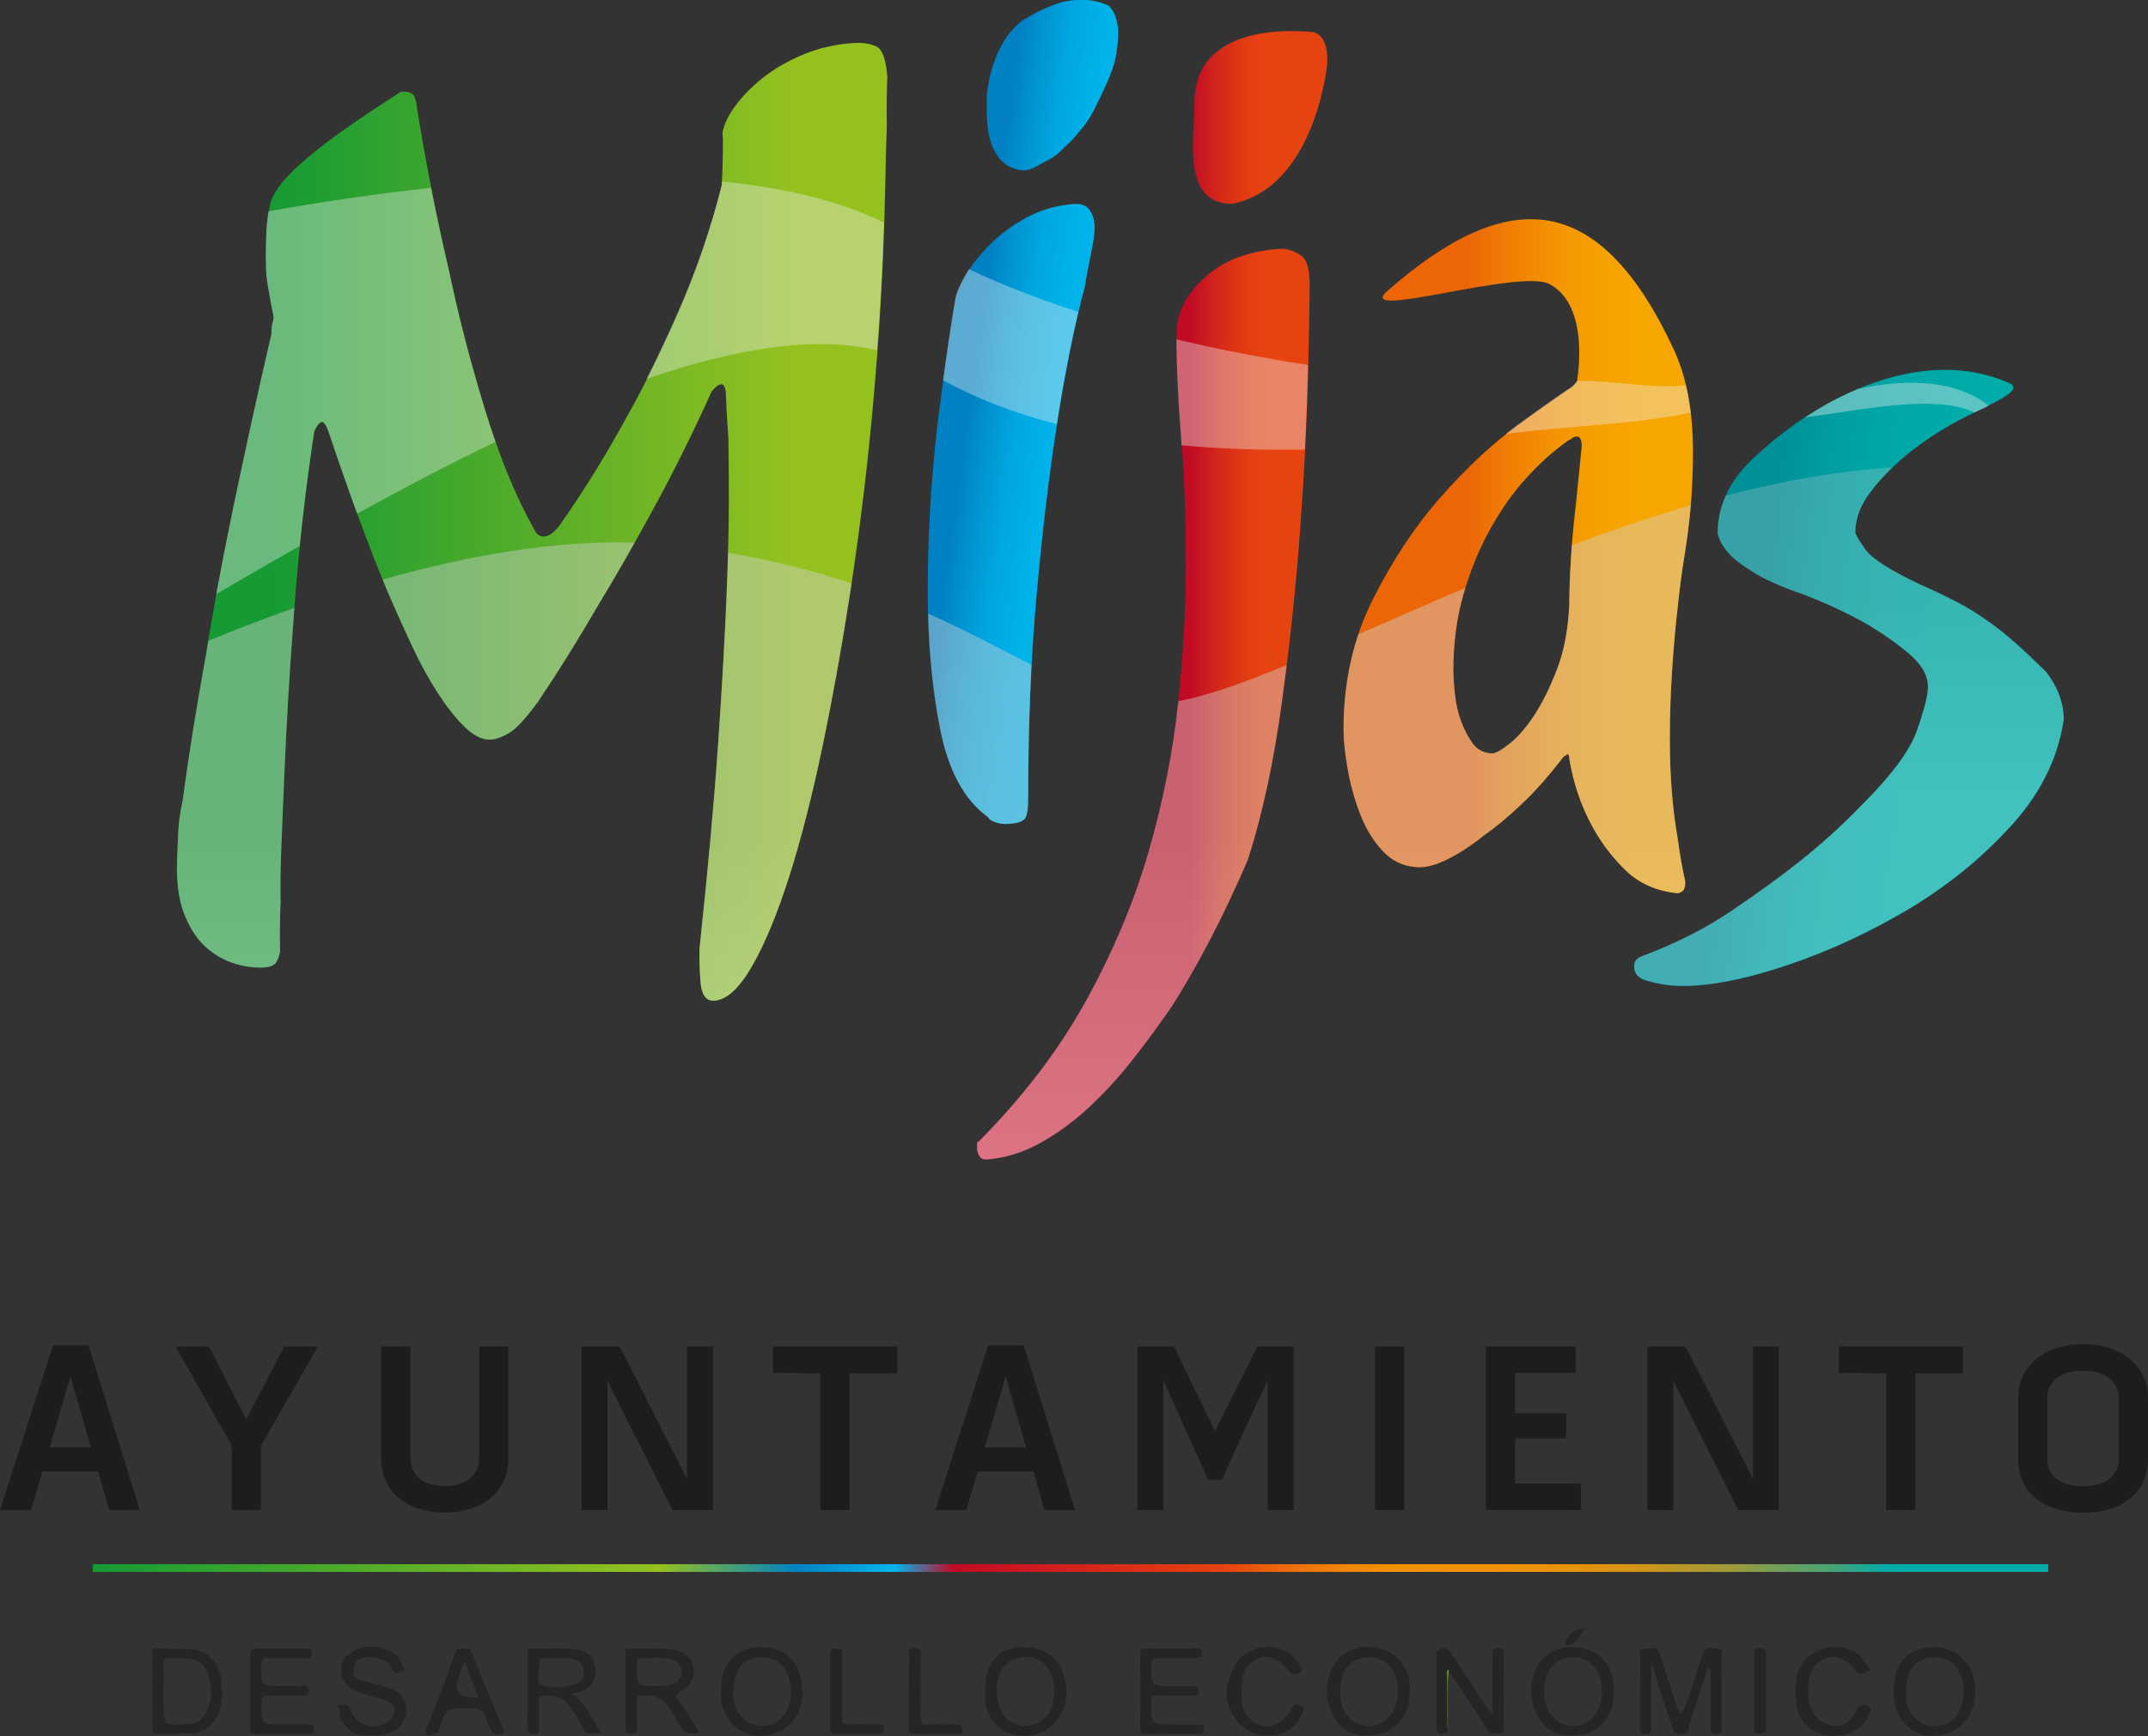 <?xml version="1.0" encoding="UTF-8"?>
<svg xmlns="http://www.w3.org/2000/svg" xmlns:xlink="http://www.w3.org/1999/xlink" viewBox="0 0 383.86 310.31">
  <rect x="0" y="0" width="383.86" height="310.31" fill="#333333" stroke="none"/>
  <defs>
    <style>
      .cls-1 {
        fill: url(#linear-gradient-2);
      }

      .cls-1, .cls-2, .cls-3, .cls-4, .cls-5, .cls-6, .cls-7, .cls-8 {
        mix-blend-mode: multiply;
      }

      .cls-9 {
        fill: url(#AZUL_I_MIJAS-2);
      }

      .cls-10 {
        fill: #1d1d1b;
      }

      .cls-2 {
        fill: url(#linear-gradient-7);
        opacity: .6;
      }

      .cls-11 {
        fill: url(#AZUL_I_MIJAS);
      }

      .cls-12 {
        fill: url(#ROJO_J_MIJAS);
      }

      .cls-13 {
        fill: #679e31;
      }

      .cls-14 {
        fill: url(#ROJO_J_MIJAS-2);
      }

      .cls-15 {
        fill: url(#VERDE_M_MIJAS);
      }

      .cls-3 {
        fill: url(#linear-gradient-4);
      }

      .cls-16 {
        isolation: isolate;
      }

      .cls-17 {
        fill: url(#linear-gradient-8);
      }

      .cls-18 {
        fill: url(#TURQUESA_S_MIJAS);
      }

      .cls-4 {
        fill: url(#linear-gradient-5);
      }

      .cls-5 {
        fill: url(#linear-gradient-3);
      }

      .cls-19 {
        fill: #ededed;
      }

      .cls-20 {
        fill: url(#NARANJA_A_MIJAS);
      }

      .cls-21 {
        mix-blend-mode: soft-light;
        opacity: .39;
      }

      .cls-6 {
        fill: url(#linear-gradient);
      }

      .cls-22 {
        fill: #262525;
      }

      .cls-7 {
        opacity: .43;
      }

      .cls-8 {
        fill: url(#linear-gradient-6);
      }
    </style>
    <linearGradient id="VERDE_M_MIJAS" data-name="VERDE M MIJAS" x1="31.62" y1="93.29" x2="158.58" y2="93.29" gradientUnits="userSpaceOnUse">
      <stop offset=".13" stop-color="#159a34"/>
      <stop offset=".87" stop-color="#95c11f"/>
    </linearGradient>
    <linearGradient id="AZUL_I_MIJAS" data-name="AZUL I MIJAS" x1="163.81" y1="88.82" x2="191.33" y2="92.6" gradientUnits="userSpaceOnUse">
      <stop offset=".25" stop-color="#0081c3"/>
      <stop offset=".4" stop-color="#0095d2"/>
      <stop offset=".58" stop-color="#00a7e1"/>
      <stop offset=".78" stop-color="#00b2ea"/>
      <stop offset="1" stop-color="#00b6ed"/>
    </linearGradient>
    <linearGradient id="AZUL_I_MIJAS-2" data-name="AZUL I MIJAS" x1="174.2" y1="13.28" x2="201.72" y2="17.06" xlink:href="#AZUL_I_MIJAS"/>
    <linearGradient id="ROJO_J_MIJAS" data-name="ROJO J MIJAS" x1="206.45" y1="125.87" x2="232.28" y2="125.87" gradientUnits="userSpaceOnUse">
      <stop offset=".24" stop-color="#c10b25"/>
      <stop offset=".26" stop-color="#c30e23"/>
      <stop offset=".46" stop-color="#d62b18"/>
      <stop offset=".63" stop-color="#e23c12"/>
      <stop offset=".76" stop-color="#e74310"/>
    </linearGradient>
    <linearGradient id="ROJO_J_MIJAS-2" data-name="ROJO J MIJAS" x1="206.45" y1="21" x2="232.28" y2="21" xlink:href="#ROJO_J_MIJAS"/>
    <linearGradient id="NARANJA_A_MIJAS" data-name="NARANJA A MIJAS" x1="240.11" y1="99.43" x2="302.55" y2="99.43" gradientUnits="userSpaceOnUse">
      <stop offset=".36" stop-color="#ec6608"/>
      <stop offset=".48" stop-color="#f08004"/>
      <stop offset=".61" stop-color="#f49502"/>
      <stop offset=".73" stop-color="#f6a100"/>
      <stop offset=".85" stop-color="#f7a600"/>
    </linearGradient>
    <linearGradient id="TURQUESA_S_MIJAS" data-name="TURQUESA S MIJAS" x1="312.04" y1="119.32" x2="349.34" y2="124.96" gradientUnits="userSpaceOnUse">
      <stop offset="0" stop-color="#009098"/>
      <stop offset=".27" stop-color="#009fa1"/>
      <stop offset=".58" stop-color="#00a9a7"/>
      <stop offset="1" stop-color="#00aca9"/>
    </linearGradient>
    <linearGradient id="linear-gradient" x1="42.11" y1="209.53" x2="42.11" y2="93.49" gradientUnits="userSpaceOnUse">
      <stop offset="0" stop-color="#fff"/>
      <stop offset=".53" stop-color="#d2d2d2"/>
    </linearGradient>
    <linearGradient id="linear-gradient-2" x1="138.58" y1="209.53" x2="138.58" y2="93.49" xlink:href="#linear-gradient"/>
    <linearGradient id="linear-gradient-3" x1="90.9" y1="209.53" x2="90.9" y2="93.49" xlink:href="#linear-gradient"/>
    <linearGradient id="linear-gradient-4" x1="175.11" y1="209.53" x2="175.11" y2="93.49" xlink:href="#linear-gradient"/>
    <linearGradient id="linear-gradient-5" x1="202.28" y1="209.53" x2="202.28" y2="93.49" xlink:href="#linear-gradient"/>
    <linearGradient id="linear-gradient-6" x1="271.13" y1="209.53" x2="271.13" y2="93.49" xlink:href="#linear-gradient"/>
    <linearGradient id="linear-gradient-7" x1="330.42" y1="183.86" x2="330.42" y2="91.2" gradientUnits="userSpaceOnUse">
      <stop offset=".44" stop-color="#fff"/>
      <stop offset=".82" stop-color="#d2d2d2"/>
    </linearGradient>
    <linearGradient id="linear-gradient-8" x1="16.57" y1="280.29" x2="366.04" y2="280.29" gradientUnits="userSpaceOnUse">
      <stop offset="0" stop-color="#159a34"/>
      <stop offset=".29" stop-color="#95c11f"/>
      <stop offset=".36" stop-color="#0081c3"/>
      <stop offset=".41" stop-color="#00b6ed"/>
      <stop offset=".44" stop-color="#c10b25"/>
      <stop offset=".58" stop-color="#e74310"/>
      <stop offset=".6" stop-color="#eb5f0a"/>
      <stop offset=".62" stop-color="#ee7505"/>
      <stop offset=".64" stop-color="#f18502"/>
      <stop offset=".66" stop-color="#f28f00"/>
      <stop offset=".7" stop-color="#f39200"/>
      <stop offset=".73" stop-color="#ef9202"/>
      <stop offset=".76" stop-color="#e59309"/>
      <stop offset=".79" stop-color="#d39515"/>
      <stop offset=".81" stop-color="#bb9726"/>
      <stop offset=".84" stop-color="#9b9b3c"/>
      <stop offset=".86" stop-color="#749f57"/>
      <stop offset=".89" stop-color="#46a477"/>
      <stop offset=".91" stop-color="#12aa9c"/>
      <stop offset=".92" stop-color="#00aca9"/>
    </linearGradient>
  </defs>
  <g class="cls-16">
    <g id="Layer_1">
      <g>
        <path class="cls-15" d="M127.67,178.89c-1.48.1-2.31-1.04-2.49-3.41-.18-2.37-.23-4.38-.16-6.04,1.5-14.06,2.6-26.15,3.3-36.29.7-10.14,1.2-18.98,1.51-26.54.27-6.44.4-12,.42-16.68,0-4.68-.02-8.49-.08-11.42-.23-3.29-.39-6.11-.47-8.5-.15-.9-.4-1.34-.77-1.32-.38.02-.75.23-1.14.63-.19.19-.39.39-.58.59-3.25,7.2-6.67,14.11-10.26,20.71-3.59,6.61-6.97,12.51-10.14,17.71-3.57,6.16-7.13,11.86-10.67,17.11-2.15,2.93-3.84,4.77-5.06,5.52-1.24.75-2.31,1.16-3.24,1.25-1.48.12-3.01-.57-4.62-2.08-1.59-1.51-3.22-3.52-4.86-6.05-1.65-2.51-3.23-5.39-4.76-8.65-1.52-3.26-3.04-6.64-4.56-10.18-3.35-8.13-6.74-17.37-10.19-27.69-.49-1.42-.92-2.12-1.29-2.08-.37.03-.76.44-1.16,1.2-.2.39-.31.76-.32,1.13-1.52,10.04-2.7,20.45-3.51,31.25-.81,10.8-1.41,20.72-1.78,29.73-.19,4.6-.37,8.79-.52,12.57-.15,3.77-.2,7.03-.13,9.77-.14,3.32-.16,6.24-.09,8.81-.02.36-.18.93-.48,1.69-.31.76-1.02,1.19-2.13,1.29-1.67.14-3.45-.06-5.36-.62-1.91-.57-3.67-1.56-5.28-2.98-1.6-1.42-2.9-3.41-3.9-5.98-1-2.56-1.42-5.79-1.26-9.66.06-1.46.12-3.07.2-4.82.08-1.75.34-3.65.79-5.71,1.06-7.98,2.43-16.54,4.1-25.68,1.24-7.81,2.9-16.71,4.98-26.71,2.08-9.99,4.34-20.33,6.81-31,.02-.36.03-.73.05-1.1.01-.37.07-.7.18-.99.1-.28.16-.61.18-.97-.31-1.44-.61-3.07-.91-4.88-.31-1.44-.48-3.07-.48-4.91-.02-1.83,0-3.57.07-5.24.08-1.83.29-3.5.63-5,.34-1.5,1.33-3.15,2.97-4.94,1.63-1.8,4.03-3.89,7.18-6.28,3.14-2.39,7.54-5.4,13.23-9.03.93-.08,1.61.04,2.06.37.44.33.73,1.22.86,2.67,1.61,9.95,3.52,19.59,5.72,28.93,1.69,8.1,3.84,16.39,6.44,24.88,2.59,8.49,5.52,15.61,8.78,21.39.17.36.34.62.52.78.35.34.81.48,1.36.44.74-.06,1.59-.68,2.57-1.87,4.11-5.84,7.97-12.02,11.55-18.54,3.18-5.57,6.4-12.06,9.66-19.46,3.25-7.39,5.88-15.01,7.86-22.86.23-5.52.26-8.64.11-9.37.24-1.48,1-3.1,2.28-4.83,1.27-1.74,2.91-3.41,4.91-5.02,2-1.59,4.41-3,7.23-4.18,2.81-1.18,5.88-1.88,9.21-2.07,1.48-.08,2.76.12,3.85.61,1.08.5,1.74,2.3,1.98,5.41-.1,2.58-.14,5.52-.09,8.82-.11,2.76-.2,6.02-.26,9.79-.07,3.77-.2,8.05-.39,12.83-.4,9.76-1.1,19.75-2.07,30-.98,10.24-2.23,20.32-3.74,30.22-1.52,9.9-3.2,19.27-5.04,28.1-1.84,8.83-3.83,16.57-5.94,23.21-2.12,6.64-4.32,11.97-6.61,15.97-2.29,4.01-4.54,6.08-6.76,6.24Z"/>
        <g>
          <path class="cls-11" d="M193.97,50.78c-2.03,7.76-3.78,16.52-5.26,26.26-1.29,8.34-2.44,18.06-3.45,29.18-1.01,11.12-1.52,23.31-1.52,36.56,0,2.02-.23,3.24-.69,3.67-.46.44-1.34.71-2.62.81-1.11.09-2.03-.04-2.76-.38-.55-.16-.92-.43-1.11-.82-4.23-3.05-7.09-8.31-8.56-15.81-1.48-7.5-2.21-15.66-2.21-24.5,0-6.42.23-12.68.69-18.74.45-6.07,1.05-11.65,1.79-16.74.74-5.69,1.57-11.29,2.49-16.79.18-1.02.78-2.42,1.8-4.23,1.01-1.79,2.44-3.62,4.28-5.48,1.84-1.85,4.05-3.49,6.63-4.89,2.58-1.41,5.43-2.21,8.56-2.42,1.28-.08,2.21.31,2.76,1.18.56.87.83,1.9.83,3.11,0,1-.27,2.83-.83,5.48-.55,2.64-.82,4.17-.82,4.57Z"/>
          <path class="cls-9" d="M198.16,14.06c-.92,2.08-1.8,3.93-2.62,5.53-.83,1.61-1.71,2.91-2.63,3.88-.92,1.16-1.84,2.14-2.76,2.93-.93.98-1.8,1.68-2.62,2.1-.83.42-1.62.84-2.35,1.26-.74.41-1.48.65-2.21.71-1.29-.09-2.39-.47-3.32-1.15-.92-.67-1.7-1.76-2.35-3.28-.64-1.51-.96-3.66-.96-6.42v-2.08c0-.64.09-1.43.27-2.37.19-1.3.56-2.71,1.11-4.23.36-1.13.97-2.37,1.79-3.73.83-1.35,1.89-2.53,3.18-3.54.92-.53,1.84-1.05,2.76-1.57.92-.43,1.93-.86,3.03-1.31,1.1-.44,2.39-.7,3.87-.8,2.21-.13,4.15.22,5.8,1.05.18.18.46.52.83,1.06.18.36.37.86.55,1.49.18.63.28,1.41.28,2.33s-.09,2.08-.28,3.47c-.19,1.39-.65,2.93-1.38,4.63Z"/>
        </g>
        <g>
          <path class="cls-12" d="M176.28,207.27c-.55.04-.97-.16-1.24-.6-.27-.44-.42-.84-.42-1.21v-1.1c0-.19.09-.29.28-.3,7.92-7.99,14.32-16.37,19.21-25.22,4.88-8.86,8.6-17.74,11.19-26.71,2.57-8.96,4.32-17.77,5.24-26.47.92-8.7,1.39-16.91,1.39-24.65,0-8.29-.28-15.92-.83-22.9-.55-6.98-.83-13.13-.83-18.48,0-3.68,1.69-7.07,5.12-10.13,3.4-3.06,8.05-4.77,13.95-5.05,1.29.17,2.4.62,3.32,1.34.92.72,1.38,2.47,1.38,5.23,0,2.59-.1,7.88-.28,15.89-.19,8.01-.64,17.13-1.39,27.37-.73,10.23-1.84,20.7-3.31,31.41-1.47,10.7-3.5,20.05-6.08,28.03-4.24,9.86-8.75,18.57-13.54,26.14-2.21,3.22-4.56,6.42-7.05,9.58-2.48,3.16-5.11,6.02-7.87,8.58-2.76,2.55-5.66,4.66-8.71,6.34-3.04,1.68-6.21,2.64-9.53,2.9Z"/>
          <path class="cls-14" d="M237.2,11.43c-.59,4.61-2.01,10.3-4.69,15.11-2.69,4.82-6.64,8.77-12.29,9.9-9.03,0-6.77-11.29-6.77-18.07,0-11.3,11.29-13.55,21.31-12.63,1.74.56,2.55,2.46,2.43,5.68Z"/>
        </g>
        <path class="cls-20" d="M301.17,157.6c0,.92-.19,1.5-.55,1.74-.37.24-.64.34-.83.33-3.87-.39-7.04-1.82-9.53-4.33-2.49-2.5-4.46-5.18-5.94-8.05-1.84-3.45-3.14-7.31-3.87-11.59,0-.55-.1-.84-.28-.84-.19-.01-.28.03-.28.12,0,.1-.09.14-.28.12-.09.08-.18.17-.27.26-2.4,3.16-4.84,5.93-7.33,8.3-2.48,2.36-4.74,4.24-6.77,5.64-2.39,1.93-4.7,3.42-6.91,4.47-1.84.87-3.41,1.29-4.7,1.26-2.58-.05-4.75-1-6.49-2.86-1.75-1.86-3.14-4.13-4.14-6.8-1.02-2.67-1.76-5.39-2.21-8.16-.47-2.76-.69-5.06-.69-6.9,0-8.47,1.74-16.21,5.25-23.19,3.5-6.97,7.55-13.09,12.16-18.31,4.6-5.23,9.15-9.47,13.68-12.76,4.51-3.28,7.78-5.56,9.81-6.91.56-.51.83-.86.83-1.05s2.45-13.26-4.87-17.29c-5.32-2.91-35.47,6.78-28.92,1.11,21.43-18.75,37.77-18.03,51.07,10.54,2.44,5.25,3.44,11.47,3.44,18.47,0,2.4-.1,5.01-.27,7.85-.19,2.84-.55,6.07-1.11,9.7-.55,3.26-1.01,6.71-1.38,10.36-.37,3.1-.69,6.7-.96,10.82-.28,4.12-.42,8.29-.42,12.53,0,6.45.46,12.3,1.38,17.55.37,2.8.83,5.42,1.38,7.88ZM280.45,107.78c0-2.02.09-4.6.27-7.72.19-3.12.46-6.23.84-9.34.36-3.48.73-7.13,1.1-10.98,0-1.1-.28-1.68-.83-1.71-.37-.03-.74.13-1.11.48-.37.15-.65.33-.83.5-2.39,1.69-4.79,3.85-7.18,6.5-2.4,2.64-4.56,5.72-6.49,9.23-1.94,3.52-3.51,7.38-4.7,11.57-1.2,4.2-1.79,8.7-1.79,13.48,0,1.1.09,2.54.28,4.3.19,1.76.55,3.38,1.11,4.87.55,1.49,1.24,2.8,2.07,3.94.83,1.13,1.97,1.73,3.46,1.78.55.02,1.56-.53,3.03-1.66,1.47-1.13,2.95-2.81,4.43-5.03,1.47-2.22,2.85-5,4.14-8.33,1.29-3.32,2.02-7.28,2.21-11.88Z"/>
        <path class="cls-18" d="M368.81,128.65c-1.13,7.41-4.54,13.92-10.16,19.78-5.55,5.94-12,10.96-19.36,15.14-7.37,4.2-14.83,7.45-22.39,9.77-7.55,2.32-13.81,3.3-18.79,2.77-1.1-.12-2.39-.4-3.87-.82-1.47-.42-2.21-1.27-2.21-2.56,0-.55.19-1,.55-1.33.19-.17.46-.33.83-.47,5.89-2.19,11.19-4.85,15.89-8.02,4.7-3.17,8.79-6.13,12.29-8.91,4.05-3.24,7.74-6.57,11.06-10.04,5.34-5.31,8.65-9.74,9.95-13.45,1.29-3.7,1.94-6.29,1.94-7.77,0-2.02-1.15-4.01-3.45-5.94-2.3-1.93-4.83-3.7-7.59-5.31-3.33-1.88-7-3.62-11.06-5.17-3.87-1.34-6.86-2.64-8.98-3.95-2.12-1.3-3.63-2.46-4.56-3.51-1.1-1.24-1.74-2.43-1.93-3.56,0-5.15,2.3-9.82,6.91-13.88,5.7-5.31,13.06-10.25,20.99-13,7.93-2.76,16.44-3.43,24.28.11,3.06,1.38-5.07,4.33-9.63,6.9-2.95,1.58-5.76,3.44-8.43,5.58-2.67,2.15-4.93,4.44-6.77,6.87-1.85,2.43-2.76,4.85-2.76,7.24,0,.37.59,1.39,1.79,3.09,1.2,1.69,4.46,3.74,9.81,6.29,1.66.71,3.91,1.77,6.77,3.22,6.95,3.73,11.46,8.24,15.74,12.4,2.08,2.71,3.13,5.57,3.14,8.52Z"/>
        <g class="cls-7">
          <path class="cls-6" d="M32.64,143.13c-.46,2.06-.72,3.96-.79,5.71-.07,1.75-.14,3.37-.2,4.83-.15,3.87.26,7.1,1.26,9.66,1,2.57,2.3,4.57,3.9,5.99,1.61,1.41,3.36,2.4,5.28,2.97,1.91.55,3.7.76,5.36.62,1.1-.1,1.82-.54,2.13-1.29.31-.76.47-1.33.48-1.69-.07-2.56-.05-5.49.09-8.81-.07-2.75-.02-6,.13-9.77.16-3.77.33-7.96.52-12.57.37-9.02.96-18.93,1.78-29.73.01-.13.02-.26.03-.4-5.44,1.92-10.62,3.93-15.39,5.9-.17.99-.32,1.97-.48,2.92-1.67,9.14-3.04,17.69-4.1,25.67Z"/>
          <path class="cls-1" d="M129.84,106.59c-.31,7.55-.82,16.39-1.52,26.53-.7,10.15-1.8,22.24-3.3,36.3-.07,1.66-.01,3.67.16,6.04.18,2.38,1.01,3.51,2.49,3.41,2.22-.15,4.46-2.23,6.76-6.24,2.29-4,4.49-9.32,6.61-15.96,2.11-6.65,4.1-14.38,5.94-23.22,1.84-8.82,3.52-18.19,5.04-28.1.06-.35.1-.71.16-1.07-6.4-2.13-13.66-4.04-22.07-5.47-.07,2.44-.15,5.01-.27,7.77Z"/>
          <path class="cls-5" d="M68.39,103.59c.22.55.44,1.09.66,1.63,1.51,3.54,3.03,6.93,4.56,10.18,1.53,3.26,3.11,6.15,4.76,8.65,1.65,2.52,3.27,4.53,4.86,6.05,1.6,1.51,3.14,2.2,4.62,2.08.93-.08,2-.49,3.24-1.24,1.23-.75,2.92-2.59,5.06-5.52,3.54-5.25,7.09-10.95,10.67-17.11,2.1-3.46,4.3-7.25,6.6-11.32-14.54-.44-30.24,2.41-45.02,6.6Z"/>
          <path class="cls-3" d="M176.56,146.06c.18.39.55.66,1.11.81.73.34,1.65.46,2.76.38,1.29-.1,2.16-.37,2.62-.8.46-.43.69-1.66.69-3.67,0-8.43.2-16.42.61-23.98-5.54-2.75-11.46-5.98-18.49-9.14.19,7.34.87,14.22,2.13,20.58,1.47,7.5,4.33,12.76,8.56,15.82Z"/>
          <path class="cls-4" d="M205.3,152.12c-2.59,8.97-6.32,17.85-11.19,26.71-4.88,8.85-11.28,17.23-19.21,25.22-.18.01-.28.1-.28.3v1.1c0,.37.14.77.42,1.21.27.44.69.64,1.24.6,3.32-.25,6.5-1.22,9.53-2.9,3.04-1.68,5.95-3.79,8.71-6.34,2.76-2.56,5.39-5.42,7.87-8.58,2.49-3.16,4.84-6.36,7.05-9.58,4.79-7.57,9.3-16.28,13.54-26.14,2.58-7.98,4.61-17.32,6.08-28.02.31-2.29.6-4.55.88-6.82-7.69,3.17-14.28,5.53-19.37,6.46-.01.11-.02.21-.03.32-.92,8.69-2.67,17.52-5.24,26.47Z"/>
          <path class="cls-8" d="M240.8,137.19c.46,2.77,1.2,5.5,2.21,8.16,1,2.67,2.39,4.94,4.14,6.8,1.74,1.86,3.91,2.81,6.49,2.86,1.28.02,2.86-.4,4.69-1.26,2.21-1.05,4.51-2.54,6.91-4.47,2.03-1.4,4.29-3.28,6.77-5.64,2.49-2.37,4.93-5.14,7.33-8.3.09-.09.18-.18.27-.26.18.01.28-.02.28-.12,0-.09.09-.13.28-.13.18.01.28.3.28.85.73,4.28,2.02,8.15,3.87,11.59,1.47,2.87,3.45,5.55,5.94,8.05,2.48,2.51,5.66,3.94,9.53,4.33.19.01.46-.1.83-.34.37-.23.55-.82.55-1.74-.55-2.45-1.01-5.08-1.38-7.88-.92-5.25-1.38-11.1-1.38-17.55,0-4.24.14-8.42.41-12.54.28-4.12.59-7.72.96-10.81.37-3.65.83-7.1,1.38-10.36.46-2.98.77-5.66.98-8.11-7.2,2.1-14.31,4.53-21.24,7.13-.06.86-.14,1.71-.19,2.58-.18,3.12-.27,5.7-.27,7.72-.19,4.59-.92,8.55-2.21,11.88-1.29,3.33-2.67,6.11-4.14,8.33-1.48,2.22-2.95,3.9-4.43,5.03-1.47,1.14-2.48,1.69-3.04,1.67-1.48-.06-2.62-.66-3.45-1.79-.83-1.14-1.52-2.45-2.07-3.94-.55-1.49-.92-3.11-1.11-4.87-.18-1.76-.28-3.19-.28-4.29,0-4.79.6-9.29,1.79-13.49.12-.4.25-.79.37-1.19-6.73,2.85-13.15,5.68-19.13,8.29-1.75,5.26-2.65,10.89-2.65,16.9,0,1.84.22,4.14.69,6.9Z"/>
          <path class="cls-2" d="M308.89,98.87c.93,1.05,2.44,2.2,4.56,3.51,2.12,1.3,5.11,2.61,8.98,3.94,4.05,1.55,7.73,3.28,11.06,5.16,2.76,1.61,5.29,3.38,7.59,5.31,2.3,1.93,3.45,3.93,3.45,5.95,0,1.47-.65,4.06-1.94,7.76-1.29,3.71-4.61,8.14-9.95,13.45-3.32,3.46-7,6.8-11.06,10.04-3.5,2.77-7.6,5.73-12.29,8.9-4.7,3.17-9.99,5.83-15.89,8.02-.37.15-.64.3-.83.47-.36.33-.55.78-.55,1.33,0,1.29.74,2.14,2.21,2.56,1.47.42,2.76.69,3.87.81,4.97.53,11.24-.45,18.79-2.77,7.55-2.32,15.02-5.58,22.38-9.77,7.37-4.19,13.82-9.21,19.37-15.15,5.61-5.86,9.03-12.36,10.16-19.77,0-2.95-1.06-5.81-3.14-8.52-4.28-4.16-8.79-8.68-15.74-12.4-2.86-1.45-5.11-2.51-6.77-3.22-5.35-2.55-8.61-4.6-9.81-6.29-1.2-1.69-1.79-2.71-1.79-3.09,0-2.39.92-4.81,2.76-7.24,1.12-1.49,2.43-2.91,3.87-4.3-9.83.62-19.84,2.45-29.78,5.03-.95,2.13-1.45,4.36-1.45,6.7.19,1.13.83,2.31,1.93,3.56Z"/>
        </g>
        <g class="cls-21">
          <path class="cls-19" d="M86.65,73.21c-2.6-8.49-4.75-16.78-6.44-24.88-1.14-4.84-2.19-9.76-3.18-14.77-10.39,1.15-20.31,2.66-29.03,4.19-.21,1.2-.36,2.47-.43,3.87-.06,1.66-.1,3.41-.08,5.24.01,1.83.18,3.47.49,4.9.29,1.81.59,3.44.91,4.87-.02.37-.07.7-.18.97-.11.29-.17.62-.18.99-.01.36-.03.73-.04,1.1-2.47,10.67-4.74,21.01-6.82,31-1.14,5.51-2.15,10.68-3.05,15.52,4.66-2.71,9.67-5.62,14.93-8.62.69-6.77,1.51-13.41,2.49-19.87.01-.37.12-.75.32-1.13.4-.77.78-1.17,1.16-1.21.36-.03.8.66,1.29,2.09,1.69,5.04,3.36,9.83,5.02,14.35,7.97-4.4,16.31-8.8,24.72-12.83-.65-1.85-1.28-3.77-1.9-5.78Z"/>
          <path class="cls-19" d="M157.97,39.79c-7.97-3.95-17.98-6.24-28.99-7.36,0,.23-.02.43-.03.67-1.99,7.85-4.61,15.47-7.87,22.87-1.86,4.22-3.71,8.12-5.54,11.75,15.46-5.31,29.9-7.85,41.19-5.1.44-5.93.79-11.77,1.03-17.53.07-1.85.14-3.59.19-5.29Z"/>
          <path class="cls-19" d="M173.15,48.12c-.23.35-.45.7-.65,1.05-1.02,1.8-1.62,3.2-1.79,4.22-.81,4.79-1.52,9.65-2.18,14.58,6.16,3.37,13,5.95,20.32,7.85,1.12-7.25,2.4-13.94,3.84-20.08-7.09-2.29-13.66-4.84-19.54-7.63Z"/>
          <path class="cls-19" d="M233.73,65.23c-8.04-1.23-15.93-2.76-23.51-4.58.04,5.1.3,10.87.82,17.39.04.51.07,1.04.11,1.56,7.17.66,14.57.88,22.03.77.25-4.81.42-9.33.52-13.53.02-.56.03-1.08.04-1.61Z"/>
          <path class="cls-19" d="M301.28,68.86c-6.24.69-12.71-.88-19.45-.77-.12.13-.71.8-.88.97-2.03,1.35-5.3,3.63-9.81,6.91-.69.5-1.37,1.06-2.06,1.61,11.54-1.53,22.97-1.68,33.08-3.81-.25-1.55-.48-3.47-.88-4.9Z"/>
          <path class="cls-19" d="M355.39,72.5c-7.56-5.95-19.09-3.92-23.37-2.96-5.4,2.28-7.04,3.66-9.46,5.07,11.54-1.53,23.08-4.14,30.3-.88,1.53-.75,1.2-.43,2.52-1.23Z"/>
        </g>
      </g>
      <rect class="cls-17" x="16.57" y="279.6" width="349.46" height="1.38"/>
      <g>
        <path class="cls-10" d="M15.82,240.48l9.17,29.46h-5.47l-1.98-6.92H7.57l-2.02,6.92H0l9.47-29.46h6.35ZM16.24,258.71l-3.66-12.69-3.7,12.69h7.36Z"/>
        <path class="cls-10" d="M41.4,258.37l-10.01-17.67h5.97l6.65,13.03,6.77-13.03h6.02l-10.18,17.72v11.52h-5.22v-11.57Z"/>
        <path class="cls-10" d="M85.62,240.69h5.22v19.87c0,1.63-.29,3.06-.88,4.28-.59,1.22-1.4,2.24-2.42,3.05-1.02.82-2.22,1.43-3.6,1.85-1.37.42-2.85.62-4.42.62s-3.09-.21-4.48-.62c-1.39-.42-2.6-1.03-3.62-1.85-1.02-.82-1.83-1.83-2.42-3.05-.59-1.22-.88-2.64-.88-4.28v-19.87h5.22v19.87c0,.86.16,1.61.48,2.26.32.64.76,1.18,1.3,1.59.55.42,1.2.72,1.96.92s1.56.3,2.4.3,1.63-.1,2.38-.3,1.4-.52,1.96-.95,1-.96,1.33-1.59c.32-.63.48-1.38.48-2.24v-19.87Z"/>
        <path class="cls-10" d="M122.78,240.69h4.63v29.24h-7.24l-11.61-23.09v23.09h-4.63v-29.24h6.82l12.03,23.69v-23.69Z"/>
        <path class="cls-10" d="M138.14,245.42v-4.73h22.22v4.77h-8.54v24.47h-5.22v-24.47l-8.46-.04Z"/>
        <path class="cls-10" d="M182.95,240.48l9.17,29.46h-5.47l-1.98-6.92h-9.97l-2.02,6.92h-5.55l9.47-29.46h6.35ZM183.37,258.71l-3.66-12.69-3.7,12.69h7.36Z"/>
        <path class="cls-10" d="M209.79,240.69l7.36,15.14,7.57-15.14h6.44v29.24h-4.63v-23.26l-8.21,17.84h-2.44l-7.99-17.84v23.26h-4.63v-29.24h6.52Z"/>
        <path class="cls-10" d="M245.72,240.69h5.22v29.24h-5.22v-29.24Z"/>
        <path class="cls-10" d="M270.76,257.12v8.08h11.74v4.73h-16.96v-29.24h16.07v4.73h-10.86v7.18h9.13v4.51h-9.13Z"/>
        <path class="cls-10" d="M313.26,240.69h4.63v29.24h-7.24l-11.61-23.09v23.09h-4.63v-29.24h6.82l12.03,23.69v-23.69Z"/>
        <path class="cls-10" d="M328.61,245.42v-4.73h22.22v4.77h-8.54v24.47h-5.22v-24.47l-8.46-.04Z"/>
        <path class="cls-10" d="M376.83,240.91c1.35.43,2.54,1.05,3.58,1.87,1.04.82,1.87,1.81,2.5,2.97s.95,2.49.95,3.98v11.14c0,1.55-.3,2.92-.9,4.11-.6,1.19-1.42,2.19-2.44,2.99-1.02.8-2.22,1.4-3.58,1.81-1.36.4-2.8.6-4.31.6h-.63c-1.54,0-3-.2-4.38-.6-1.38-.4-2.57-1-3.6-1.78-1.02-.79-1.84-1.78-2.44-2.97-.6-1.19-.9-2.57-.9-4.15v-11.14c0-1.52.31-2.86.93-4.02.62-1.16,1.44-2.15,2.48-2.97,1.04-.82,2.24-1.43,3.6-1.85,1.36-.42,2.78-.62,4.27-.62h.67c1.46,0,2.86.21,4.21.64ZM378.64,249.77c0-.77-.18-1.46-.53-2.04-.35-.59-.81-1.08-1.37-1.48-.56-.4-1.2-.71-1.92-.92-.71-.21-1.45-.32-2.21-.32h-.67c-.76,0-1.5.1-2.23.3s-1.38.5-1.96.9c-.58.4-1.03.9-1.37,1.48-.34.59-.51,1.27-.51,2.04v11.14c0,.83.17,1.55.51,2.15.34.6.78,1.1,1.35,1.48s1.21.67,1.94.86,1.5.28,2.31.28h.63c.79,0,1.54-.09,2.27-.28s1.37-.48,1.91-.88.99-.9,1.33-1.5c.34-.6.5-1.3.5-2.11v-11.09Z"/>
      </g>
      <g>
        <path class="cls-22" d="M295.09,297.27c0,4,0,7.72,0,11.43,0,.63.18,1.27-.9,1.27-.99,0-1.12-.4-1.12-1.24.03-4.25,0-8.51.03-12.76,0-.48-.37-1.42.65-1.26.97.15,2.32-.81,2.85.87.96,3.05,1.95,6.09,2.94,9.14.08.25.16.52.31.73.39.52.76,1.22,1.15-.06.4-1.31.99-2.57,1.42-3.87.68-2.05,1.2-4.17,1.99-6.18.5-1.28,1.79-.57,2.72-.63.9-.06.51.79.51,1.22.03,4.25.02,8.51.02,12.76,0,.61.21,1.28-.88,1.28-1.03,0-1.1-.46-1.09-1.28.03-3.01.02-6.03,0-9.04,0-.48.23-1.05-.45-1.62-1.11,3.41-2.14,6.7-3.28,9.95-.26.75-.04,1.96-1.58,1.95-1.47-.01-1.52-1.04-1.8-1.92-1.02-3.33-2.33-6.58-3.07-10-.04-.19-.21-.35-.43-.73Z"/>
        <path class="cls-22" d="M125,309.7c-2.28.72-3.14-.45-4.07-2.11-.96-1.71-1.75-3.77-4.05-4.36-.81-.2-1.59-.08-2.39-.13-.83-.06-.6.59-.61,1.02-.02,1.56-.05,3.12.01,4.68.03.84-.23,1.11-1.08,1.11-.88,0-1.07-.31-1.07-1.13.03-4.36.02-8.72.01-13.08,0-.58-.02-1.09.8-1.03,2.78.18,5.59-.33,8.36.31,1.64.38,2.81,1.49,3.03,3.21.21,1.62-.46,2.94-1.8,3.85-1.67,1.12-1.6,1.02-.45,2.56,1.2,1.6,2.18,3.36,3.3,5.11ZM116.71,301.36c1.02,0,2.04.05,3.05-.18,1.27-.28,2.03-1.03,2.04-2.33,0-1.3-.72-2.04-2.02-2.31-1.29-.27-2.57-.13-3.86-.14-2.33-.01-2.04-.3-2.05,2.06-.02,2.9,0,2.9,2.83,2.9Z"/>
        <path class="cls-22" d="M244.01,310.2c-4.34.32-7.27-4.56-6.86-8.55.44-4.29,3.09-7.53,7.7-7.26,4.45.26,7.39,3.55,7.1,8.33-.29,4.8-3.27,7.64-7.94,7.48ZM249.8,302.27c-.01-.29,0-.77-.06-1.25-.29-2.61-2.14-4.58-4.45-4.77-2.64-.22-4.89,1.18-5.46,3.5-.4,1.63-.5,3.3-.06,4.95.36,1.34,1.13,2.42,2.36,3.13,3.72,2.13,7.66-.62,7.67-5.55Z"/>
        <path class="cls-22" d="M102.06,302.64c2.81,1.99,3.82,4.7,5.38,7.06-2.6.4-2.64.35-3.86-1.95-.64-1.21-1.34-2.38-2.3-3.38-1.23-1.28-2.8-1.38-4.43-1.27-.68.05-.52.57-.53.96-.01,1.62-.03,3.23.01,4.85.02.73-.15,1.06-.97,1.05-.8-.01-1.14-.18-1.13-1.07.04-4.42.02-8.83.02-13.25,0-.49-.06-1,.69-.97,2.79.14,5.59-.28,8.37.25,2.16.41,2.92,1.71,3.14,3.68.16,1.39-.75,3.43-2.92,3.85-.36.07-.65.37-1.48.18ZM99.67,296.4c-.94,0-1.58.02-2.23,0-.66-.02-1.26.04-1.11.91.24,1.34-.83,3.43.59,3.89,1.77.58,3.95.46,5.87-.17,1.04-.34,1.62-1.2,1.53-2.38-.09-1.11-.74-1.73-1.75-2.04-1.05-.32-2.13-.19-2.9-.2Z"/>
        <path class="cls-22" d="M280.77,310.2c-4.46.35-7.46-4.08-7.1-8.66.34-4.22,3.12-7.33,7.48-7.13,4.83.21,7.24,3.31,7.27,7.98.03,5.08-3.34,8.01-7.65,7.81ZM286.28,302.5c.03-3.58-1.7-6-4.48-6.24-2.65-.23-4.8,1.12-5.5,3.47-1.02,3.43,0,6.84,2.43,8.15,3.71,2.01,7.5-.7,7.54-5.38Z"/>
        <path class="cls-22" d="M128.84,302.44c-.1-5.51,3.01-8.06,7.21-8.01,4.48.05,7.28,2.83,7.35,7.94.06,4.63-3.04,7.69-7.3,7.92-4.38.24-7.65-3.92-7.25-7.85ZM136.17,296.24c-3.38.02-5.15,2.23-5.11,6.38.03,3.52,2.18,5.97,5.2,5.91,3.05-.06,5.15-2.63,5.1-6.22-.05-3.76-2.04-6.08-5.18-6.07Z"/>
        <path class="cls-22" d="M176.02,302.89c-.13-5.58,2.33-8.31,6.51-8.46,5.34-.19,7.78,3.11,8.01,7.72.23,4.43-2.91,7.77-6.84,8.1-4.93.41-7.84-3.39-7.69-7.36ZM188.42,302.26c-.03-.38-.03-.92-.11-1.45-.33-2.2-1.83-4.02-3.66-4.46-2.11-.51-4.26.23-5.46,1.86-1.53,2.09-1.4,6.5.25,8.5,1.83,2.22,5.21,2.4,7.28.4,1.33-1.29,1.68-2.94,1.7-4.86Z"/>
        <path class="cls-22" d="M338.42,302.22c-.05-5.73,3.39-7.81,7.19-7.8,4.59,0,7.34,3.36,7.4,8,.07,4.82-3.59,7.77-7.43,7.87-4.16.11-7.35-3.27-7.16-8.07ZM340.61,302.35c0,.38-.03.75,0,1.13.3,3.6,3.62,5.91,6.82,4.75,2.14-.78,3.39-2.74,3.46-5.47.09-3.08-1.03-5.27-3.17-6.17-.39-.16-.82-.26-1.24-.31-3.67-.39-5.87,1.89-5.88,6.07Z"/>
        <path class="cls-22" d="M258.69,309.42c-.21.38-.53.55-.96.49,0,0-.13,0-.13,0-.45.05-.75-.14-.9-.55,0-4.71,0-9.43,0-14.15,1.01-.89,1.91-.79,2.65.33,2.13,3.19,4.25,6.4,6.37,9.6.22.34.5.64,1,1.27,0-3.7,0-7.01,0-10.32,0-.73-.23-1.48,1.04-1.46,1.34.03.94.9.95,1.55.02,4.04.03,8.08-.02,12.11,0,.52.52,1.44-.54,1.55-.87.09-1.82.27-2.43-.73-2.14-3.55-4.47-6.98-6.85-10.37.08-.19.07-.34-.18-.22-.06.03-.09.19-.09.29.02,3.53.05,7.07.08,10.6Z"/>
        <path class="cls-22" d="M65.67,310.2c-1.87.24-3.43-.82-4.67-2.73-.51-.78-.03-1.68-.64-2.4-.18-.21.27-.37.54-.35.7.04,1.38-.21,1.73.9.74,2.39,3.22,3.47,5.62,2.69,1.25-.41,2.24-1.29,2.27-2.51.03-1.17-1.12-1.75-2.23-2.07-1.63-.47-3.29-.79-4.85-1.54-1.41-.67-2.2-1.62-2.41-3.12-.28-1.98.76-3.23,2.37-4.07,2.24-1.17,5.53-.7,7.41.9.43.37.73.77.88,1.27.16.54.99,1.25.26,1.59-.51.24-1.59.73-2.08-.74-.57-1.69-4.15-2.33-5.72-1.35-.86.53-.84,1.39-.95,2.16-.12.81.57,1.25,1.24,1.46,1.45.45,2.94.8,4.41,1.2,3.47.97,4.6,3.63,3.19,6.23-.93,1.72-2.54,2.24-4.3,2.46-.53.07-1.07.01-2.07.01Z"/>
        <path class="cls-22" d="M27.21,302.27c0-2.2,0-4.4,0-6.61,0-.45-.16-1.04.64-.99,2.35.15,4.68-.11,7.05.24,2.81.42,4.46,3.21,4.65,5.35.22,2.53.37,5.15-1.31,7.38-1,1.33-2.31,2.16-4,2.22-1.99.07-3.97.01-5.96.08-.84.03-1.12-.22-1.09-1.08.06-2.2.02-4.4.02-6.61ZM29.25,302.34c0,.81,0,1.61,0,2.42,0,3.58,0,3.59,3.63,3.48,1.37-.04,2.76-.25,3.56-1.5,1.63-2.55,1.67-5.31.52-8.02-.97-2.28-3.09-2.38-5.2-2.33-.54.01-1.08.03-1.61,0-.71-.05-.93.26-.91.94.04,1.67.01,3.34.01,5Z"/>
        <path class="cls-22" d="M90.09,309.81c-1.86.64-2.41-.44-2.92-1.83-.96-2.65-1.01-2.63-3.75-2.63-3.61,0-3.58,0-4.85,3.42-.14.36.06,1.16-.67,1.08-.62-.07-1.25.84-1.74.12-.37-.54.11-1.21.33-1.77,1.69-4.2,3.4-8.4,4.84-12.7.2-.59.6-.93,1.2-.81.58.12,1.3-.46,1.72.61,1.63,4.17,3.42,8.27,5.09,12.42.27.66.76,1.26.74,2.08ZM85.45,303.4c-.82-2.18-1.58-4.22-2.43-6.49-.39,1.05-.69,1.84-.97,2.63q-1.57,4.36,3.41,3.86Z"/>
        <path class="cls-22" d="M226.13,310.2c-4.55-.17-7.94-5.01-6.66-9.47.7-2.43,1.65-4.64,4.21-5.74,3.31-1.43,7.16-.29,8.6,2.67.19.39.78.84.09,1.27-.57.36-1.18.51-1.76,0-.2-.18-.39-.37-.56-.58-1.38-1.75-3.27-2.59-4.97-1.99-2,.71-2.95,2.32-3.13,4.35-.11,1.22-.1,2.48.01,3.7.19,2.05,1.88,3.72,4.05,4.14,1.49.29,3.41-.83,4.36-2.51.25-.44.5-.95.89-1.23.49-.36,1.07.08,1.5.29.41.2.15.75-.01,1.16-1.02,2.66-3.38,4.08-6.61,3.96Z"/>
        <path class="cls-22" d="M334.39,305.22c-1.16,5.35-7.53,6.23-10.83,3.83-1.6-1.17-2.4-3-2.57-4.85-.26-2.92-.34-6,2.25-8.14,3.17-2.61,8.42-2.27,10.4,1.62.13.26.97.78.03,1.23-.73.34-1.44.6-2-.19-1.47-2.09-3.34-2.96-5.22-2.38-1.88.57-3.28,2.64-3.32,4.98-.04,1.93-.07,3.78,1.37,5.45,2.12,2.46,5.67,2.38,6.99-.55.72-1.59,1.49-1.8,2.88-1Z"/>
        <path class="cls-22" d="M209.38,309.94c-1.56,0-3.12-.03-4.68.01-.69.02-.94-.18-.93-.9.03-4.52.02-9.05,0-13.57,0-.64.23-.82.84-.82,3.07.02,6.14.02,9.21,0,.61,0,1,.06.99.85,0,.76-.35.89-.98.89-2.32-.02-4.63.03-6.95-.02-.83-.02-1.09.2-1.12,1.07-.13,3.92-.16,3.92,3.74,3.92,1.08,0,2.16-.04,3.23.02.57.03,1.44-.46,1.48.81.04,1.26-.8.88-1.4.89-1.99.03-3.99.05-5.98,0-.85-.03-1.06.23-1.08,1.07-.09,4.1-.12,4.1,4.01,4.1,1.45,0,2.91,0,4.36,0,.55,0,1.02-.06,1.04.79.02.91-.45.92-1.1.91-1.56-.02-3.12,0-4.69,0Z"/>
        <path class="cls-22" d="M50.31,309.94c-1.56,0-3.12-.04-4.68.01-.73.02-.91-.23-.91-.92.03-4.47.03-8.94,0-13.4,0-.81.28-.98,1.02-.97,2.96.04,5.92.01,8.88.02.57,0,1.17-.15,1.17.82,0,.9-.49.91-1.13.9-2.26,0-4.52.02-6.78-.02-.78-.01-1.12.13-1.15,1.04-.15,3.94-.18,3.94,3.73,3.94,1.08,0,2.16-.05,3.23.02.57.04,1.45-.47,1.48.81.03,1.41-.96.86-1.56.88-1.94.06-3.88.07-5.81,0-.87-.03-1.05.28-1.07,1.09-.09,4.08-.12,4.08,3.87,4.08,1.51,0,3.01.01,4.52,0,.59,0,1.01,0,1,.82,0,.75-.31.9-.96.88-1.61-.03-3.23,0-4.85-.01Z"/>
        <path class="cls-22" d="M148.37,302.31c0-2.15.04-4.31-.02-6.46-.02-.87.18-1.22,1.14-1.22.97,0,1,.45.99,1.18-.02,3.71.03,7.43-.04,11.14-.02,1.08.31,1.36,1.34,1.31,1.72-.08,3.44,0,5.17-.03.62,0,.99.05.99.85,0,.77-.36.86-.99.86-2.53-.02-5.06-.03-7.59,0-.77.01-1.03-.24-1.01-1.02.04-2.21.02-4.41.02-6.62h0Z"/>
        <path class="cls-22" d="M162.47,302.44c0-1.99-.05-3.99.03-5.98.03-.66-.67-1.8.95-1.82,1.73-.02,1.02,1.2,1.03,1.9.07,3.39.1,6.79,0,10.18-.04,1.33.4,1.63,1.62,1.56,1.61-.1,3.23.03,4.85-.05.85-.04.99.44,1.05,1.05.08.79-.53.65-.99.65-2.53,0-5.06-.03-7.59.02-.83.01-.97-.33-.96-1.05.04-2.15.01-4.31.01-6.46Z"/>
        <path class="cls-22" d="M313.47,302.12c0-2.15.03-4.3-.02-6.44-.01-.75.17-1.06.98-1.03.73.03,1.18.05,1.17,1.01-.05,4.4-.05,8.81,0,13.21.01.96-.41,1.01-1.16,1.03-.79.02-1.01-.25-.99-1.01.04-2.25.02-4.51.01-6.77Z"/>
        <path class="cls-22" d="M283.38,291.2c-1.29,1-1.5,3.2-3.77,2.77q.9-2.93,3.77-2.77Z"/>
        <path class="cls-13" d="M256.71,295.21c0,4.72,0,9.44,0,14.15,0-4.72,0-9.43,0-14.15Z"/>
        <path class="cls-13" d="M258.69,309.42c-.03-3.53-.06-7.07-.08-10.6,0-.1.03-.26.09-.29.25-.11.26.03.18.22-.37,3.55-.02,7.11-.19,10.67Z"/>
        <path class="cls-13" d="M257.6,309.91s.13,0,.13,0c-.04,0-.09,0-.13,0Z"/>
      </g>
    </g>
  </g>
</svg>